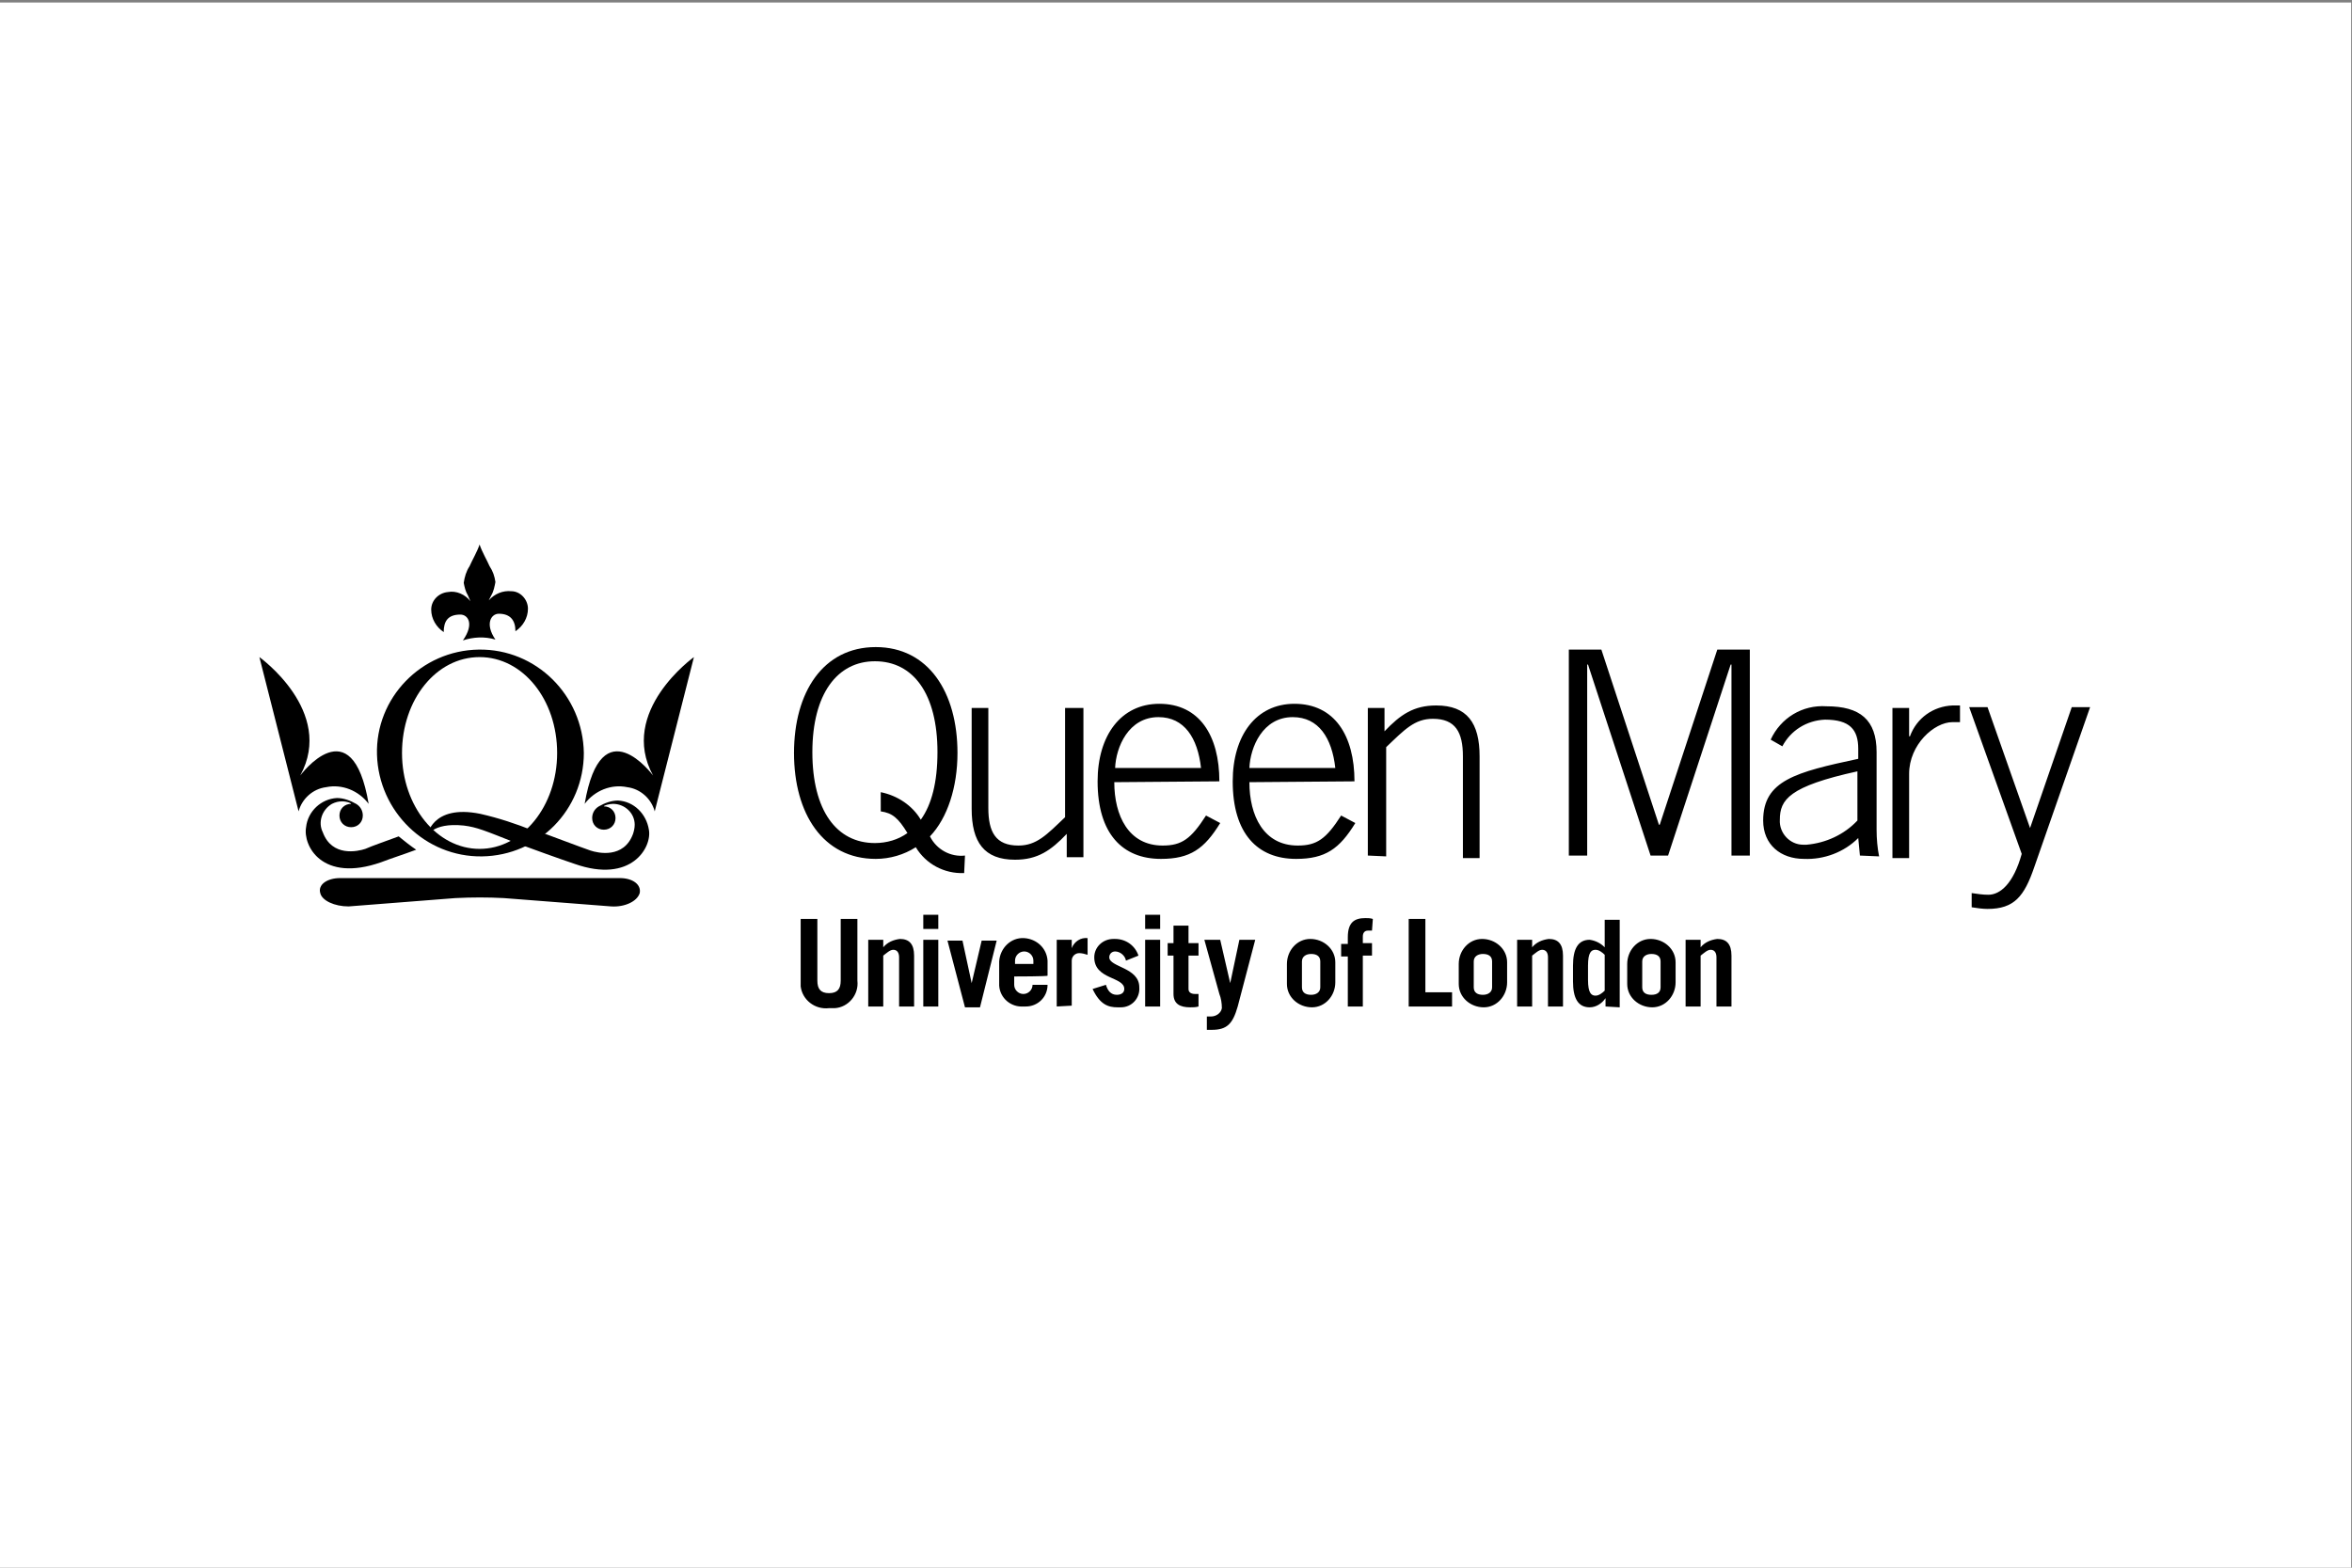 <?xml version="1.0" encoding="utf-8"?>
<!-- Generator: Adobe Illustrator 26.2.1, SVG Export Plug-In . SVG Version: 6.00 Build 0)  -->
<svg version="1.1" id="Layer_1" xmlns="http://www.w3.org/2000/svg" xmlns:xlink="http://www.w3.org/1999/xlink" x="0px" y="0px"
	 viewBox="0 0 282 188" style="enable-background:new 0 0 282 188;" xml:space="preserve">
<rect x="0" y="0" width="282" height="188" fill="#808080" stroke="none"/>
<style type="text/css">
	.st0{fill:#FFFFFF;}
	.st1{fill-rule:evenodd;clip-rule:evenodd;}
</style>
<g>
	<g>
		<g>
			<rect x="-0.1" y="0.3" class="st0" width="282" height="188"/>
		</g>
	</g>
</g>
<g>
	<path id="Path_4385" class="st1" d="M105.6,95c2,0.4,3.8,1.6,4.8,3.3c1.3-1.8,2-4.5,2-8.1c0-7-2.9-10.9-7.5-10.9
		c-4.5,0-7.5,3.9-7.5,10.9s2.9,10.9,7.5,10.9c1.4,0,2.8-0.4,3.9-1.2c-1.1-1.8-1.8-2.4-3.2-2.6V95L105.6,95z M115.6,104.7
		c-2.4,0.1-4.6-1.1-5.8-3.1c-1.4,0.9-3.1,1.4-4.8,1.4c-6.3,0-9.8-5.4-9.8-12.7s3.5-12.7,9.8-12.7c6.3,0,9.8,5.4,9.8,12.7
		c0,4.1-1.2,7.8-3.3,10c0.8,1.6,2.5,2.5,4.2,2.3L115.6,104.7L115.6,104.7z M129.9,84.9v17.9h-2v-2.8c-1.9,2-3.5,3.1-6.2,3.1
		c-3.7,0-5.2-2.1-5.2-6.1V84.9h2v12c0,2.9,0.9,4.5,3.6,4.5c2.2,0,3.4-1.3,5.6-3.4V84.9H129.9z M144,92.1c-0.4-3.6-2-6.1-5.1-6.1
		c-3.6,0-5.1,3.6-5.2,6.1H144z M133.6,93.8c0,4,1.7,7.6,5.8,7.6c2.3,0,3.4-0.8,5.2-3.6l1.7,0.9c-1.9,3.1-3.6,4.3-7.1,4.3
		c-4.6,0-7.6-3-7.6-9.3c0-5.5,2.8-9.3,7.4-9.3c4.8,0,7.2,3.8,7.2,9.3L133.6,93.8L133.6,93.8z M160.1,92.1c-0.4-3.6-2-6.1-5.1-6.1
		c-3.6,0-5.1,3.6-5.2,6.1H160.1z M149.8,93.8c0,4,1.7,7.6,5.8,7.6c2.3,0,3.4-0.8,5.2-3.6l1.7,0.9c-1.9,3.1-3.6,4.3-7.1,4.3
		c-4.6,0-7.6-3-7.6-9.3c0-5.5,2.8-9.3,7.4-9.3c4.8,0,7.2,3.8,7.2,9.3L149.8,93.8L149.8,93.8z M164,102.6V84.9h2v2.8
		c1.9-2,3.5-3.1,6.2-3.1c3.7,0,5.2,2.1,5.2,6.1v12.2h-2V90.7c0-2.9-0.9-4.5-3.6-4.5c-2.2,0-3.4,1.3-5.6,3.4v13.1L164,102.6
		L164,102.6z M188.1,102.6V77.9h3.9l6.9,21h0.1l6.9-21h3.9v24.7h-2.2V79.7h-0.1l-7.5,22.9h-2.1l-7.5-22.9h-0.1v22.9L188.1,102.6z
		 M222.7,92.5c-8.2,1.8-9.3,3.4-9.3,5.8c-0.1,1.6,1.2,3,2.8,3c0.1,0,0.3,0,0.4,0c2.3-0.2,4.5-1.2,6.1-2.9L222.7,92.5L222.7,92.5z
		 M223,102.6l-0.2-2.1c-1.7,1.7-4.1,2.6-6.5,2.5c-2.8,0-4.9-1.7-4.9-4.6c0-4.8,3.9-5.8,11.4-7.4v-1.2c0-2.3-1-3.5-4-3.5
		c-2.2,0.1-4.1,1.3-5.1,3.2l-1.4-0.8c1.2-2.6,3.8-4.2,6.7-4c4,0,6,1.6,6,5.5v9.3c0,1.1,0.1,2.2,0.3,3.2L223,102.6L223,102.6z
		 M226.9,102.6V84.9h2v3.4h0.1c0.8-2.2,2.8-3.6,5.1-3.7h0.9v2h-0.9c-2.2,0-5.2,2.7-5.2,6.2v10.1h-2L226.9,102.6z"/>
	<path id="Path_4386" class="st1" d="M243.4,99.3L243.4,99.3l5-14.5h2.2l-6.7,19.2c-1.2,3.5-2.4,5-5.6,5c-0.6,0-1.3-0.1-1.9-0.2
		v-1.7c0.7,0.1,1.3,0.2,2,0.2c1.4,0,3-1.3,4-4.9l-6.3-17.6h2.2L243.4,99.3L243.4,99.3z M98,110.2v7.4c0,1,0.4,1.5,1.4,1.5
		c1,0,1.4-0.5,1.4-1.5v-7.4h2v7.4c0.2,1.7-1.1,3.2-2.7,3.3c-0.2,0-0.5,0-0.7,0c-1.7,0.2-3.2-1-3.4-2.6c0-0.2,0-0.5,0-0.7v-7.4H98z
		 M104.1,120.7v-8h1.8v0.9c0.5-0.6,1.2-0.9,2-1c1.1,0,1.7,0.6,1.7,2v6.1h-1.8v-5.9c0-0.5-0.2-0.9-0.7-0.9c-0.4,0-0.8,0.4-1.2,0.7
		v6.1H104.1z M110.7,120.7h1.8v-8h-1.8L110.7,120.7z M110.7,111.4h1.8v-1.7h-1.8L110.7,111.4z M116.5,117.9L116.5,117.9l1.2-5.1h1.8
		l-2,8h-1.8l-2.1-8h1.8L116.5,117.9z M123.9,115.6v-0.4c0-0.6-0.5-1.1-1.1-1.1c-0.6,0-1.1,0.5-1.1,1.1v0.4H123.9z M121.6,117.1v1
		c0,0.6,0.5,1.1,1.1,1.1c0.6,0,1.1-0.5,1.1-1.1h1.8c0,1.5-1.2,2.6-2.6,2.6c-0.1,0-0.2,0-0.3,0c-1.5,0.1-2.8-1-2.9-2.5
		c0-0.1,0-0.2,0-0.3v-2.6c0.1-1.6,1.4-2.9,3-2.8c1.5,0.1,2.7,1.2,2.8,2.7v1.8C125.7,117.1,121.6,117.1,121.6,117.1L121.6,117.1z
		 M126.7,120.7v-8h1.8v1l0,0c0.3-0.8,1.1-1.3,1.9-1.2v2c-0.3-0.1-0.7-0.2-1-0.2c-0.5,0-0.9,0.4-0.9,0.9c0,0,0,0,0,0v5.4L126.7,120.7
		z M135,115.2c-0.1-0.6-0.7-1.1-1.3-1.1c-0.4,0-0.7,0.3-0.7,0.7c0,0,0,0,0,0c0,1.2,3.6,1.2,3.6,3.6c0.1,1.3-0.9,2.4-2.2,2.4
		c-0.1,0-0.3,0-0.4,0c-1.1,0-2.1-0.3-3-2.2l1.6-0.5c0.2,0.7,0.6,1.2,1.3,1.2c0.6,0,0.9-0.3,0.9-0.7c0-1.5-3.6-1.1-3.6-3.8
		c0-1.2,1-2.2,2.3-2.2c0.1,0,0.2,0,0.2,0c1.3,0,2.4,0.8,2.8,2L135,115.2L135,115.2z M137.3,120.7h1.8v-8h-1.8L137.3,120.7z
		 M137.3,111.4h1.8v-1.7h-1.8L137.3,111.4z M140,114.6v-1.5h0.7V111h1.8v2.1h1.2v1.5h-1.2v4c0,0.4,0.3,0.6,0.8,0.6h0.4v1.5
		c-0.3,0.1-0.7,0.1-1,0.1c-1.2,0-2-0.4-2-1.6v-4.6L140,114.6z M144.7,121.9h0.5c0.6,0,1.2-0.4,1.3-1c0-0.6-0.1-1.2-0.3-1.7l-1.8-6.5
		h1.9l1.2,5.2l0,0l1.1-5.2h1.9l-2.1,8c-0.6,2.1-1.3,2.8-3.1,2.8h-0.6V121.9z M156.1,118.4c0,0.6,0.4,0.9,1.1,0.9
		c0.6,0,1.1-0.3,1.1-0.9v-3.1c0-0.6-0.4-0.9-1.1-0.9c-0.6,0-1.1,0.3-1.1,0.9V118.4L156.1,118.4z M154.3,115.6c0-1.6,1.2-3,2.8-3
		c1.6,0,3,1.2,3,2.8c0,0.1,0,0.1,0,0.2v2.2c0,1.6-1.2,3-2.8,3s-3-1.2-3-2.8c0-0.1,0-0.1,0-0.2V115.6z M164.5,111.6H164
		c-0.4,0-0.6,0.3-0.6,0.7v0.8h1.1v1.5h-1.1v6.1h-1.8v-6h-0.8v-1.5h0.8v-0.8c0-1.8,0.8-2.3,2.1-2.3c0.3,0,0.6,0,0.9,0.1L164.5,111.6
		L164.5,111.6z M168.9,120.7v-10.5h2v8.8h3.2v1.7L168.9,120.7z M176.7,118.4c0,0.6,0.4,0.9,1.1,0.9c0.6,0,1.1-0.3,1.1-0.9v-3.1
		c0-0.6-0.4-0.9-1.1-0.9c-0.6,0-1.1,0.3-1.1,0.9V118.4z M174.9,115.6c0-1.6,1.2-3,2.8-3s3,1.2,3,2.8c0,0.1,0,0.1,0,0.2v2.2
		c0,1.6-1.2,3-2.8,3c-1.6,0-3-1.2-3-2.8c0-0.1,0-0.1,0-0.2V115.6z M181.9,120.7v-8h1.8v0.9c0.5-0.6,1.2-0.9,2-1c1.1,0,1.7,0.6,1.7,2
		v6.1h-1.8v-5.9c0-0.5-0.2-0.9-0.7-0.9c-0.4,0-0.8,0.4-1.2,0.7v6.1L181.9,120.7z M192.4,114.5c-0.3-0.3-0.7-0.6-1.1-0.6
		c-0.5,0-0.9,0.3-0.9,1.9v1.7c0,1.6,0.4,1.9,0.9,1.9c0.4,0,0.8-0.3,1.1-0.6V114.5L192.4,114.5z M192.5,120.7v-1l0,0
		c-0.4,0.6-1.1,1.1-1.9,1.1c-1.4,0-2-1.1-2-3.1v-1.9c0-2,0.6-3.1,2-3.1c0.7,0.1,1.3,0.4,1.8,0.9v-3.3h1.8v10.5L192.5,120.7z
		 M196.9,118.4c0,0.6,0.4,0.9,1.1,0.9c0.7,0,1.1-0.3,1.1-0.9v-3.1c0-0.6-0.4-0.9-1.1-0.9c-0.6,0-1.1,0.3-1.1,0.9V118.4z
		 M195.1,115.6c0-1.6,1.2-3,2.8-3s3,1.2,3,2.8c0,0.1,0,0.1,0,0.2v2.2c0,1.6-1.2,3-2.8,3c-1.6,0-3-1.2-3-2.8c0-0.1,0-0.1,0-0.2V115.6
		L195.1,115.6z M202.1,120.7v-8h1.8v0.9c0.5-0.6,1.2-0.9,2-1c1.1,0,1.7,0.6,1.7,2v6.1h-1.8v-5.9c0-0.5-0.2-0.9-0.7-0.9
		c-0.4,0-0.8,0.4-1.2,0.7v6.1L202.1,120.7z M57.5,101.8c-5.1,0-9.3-5.1-9.3-11.5s4.1-11.5,9.3-11.5s9.3,5.1,9.3,11.5
		S62.6,101.8,57.5,101.8 M57.4,77.9C50.5,78,45,83.7,45.2,90.5s5.8,12.3,12.6,12.2c6.8-0.1,12.2-5.6,12.2-12.4
		C69.9,83.4,64.3,77.8,57.4,77.9C57.4,77.9,57.4,77.9,57.4,77.9 M31.1,78.8c0,0,9.1,6.5,4.9,14.2c0,0,6.2-8.4,8.2,3.4
		c-1.2-1.6-3.2-2.4-5.1-2c-1.6,0.2-2.9,1.4-3.3,2.9L31.1,78.8z M83.2,78.8c0,0-9.1,6.5-4.9,14.2c0,0-6.2-8.4-8.2,3.4
		c1.2-1.6,3.2-2.4,5.1-2c1.6,0.2,2.9,1.4,3.3,2.9L83.2,78.8L83.2,78.8z"/>
	<path id="Path_4387" class="st1" d="M45.7,103.4c1.3-0.5,2.6-0.9,4.2-1.5c-0.6-0.4-1.5-1.1-2.1-1.6c-1.6,0.6-3.1,1.1-4,1.5
		c-0.9,0.3-4,1-5.1-2c-0.6-1.2-0.1-2.7,1.1-3.4c0.4-0.2,0.8-0.3,1.2-0.3c0.6,0,1.1,0.2,1.1,0.3c-0.8,0-1.4,0.6-1.4,1.4
		c0,0.8,0.6,1.4,1.4,1.4c0.8,0,1.4-0.6,1.4-1.4c0,0,0,0,0,0l0,0c0-0.6-0.3-1.1-0.8-1.4c-0.7-0.4-1.5-0.7-2.3-0.7
		c-1.9,0.1-3.5,1.6-3.7,3.5C36.3,101.4,38.6,105.9,45.7,103.4 M38.4,107.1c-0.3-1,0.8-1.8,2.4-1.8h33.5c1.6,0,2.6,0.8,2.4,1.8
		c-0.3,1-1.8,1.7-3.4,1.6l-12.9-1c-1.9-0.1-3.8-0.1-5.8,0l-12.8,1C40.1,108.7,38.6,108,38.4,107.1 M59.4,76.7
		c-1.3-1.9-0.5-3.1,0.4-3.1c1.4,0,2,0.8,2,2.1c0.9-0.6,1.5-1.6,1.5-2.7c0-1.1-0.9-2.1-2-2.1c-1-0.1-2,0.3-2.7,1.1l0.3-0.6
		c0.3-0.5,0.4-1.1,0.5-1.6c-0.1-0.7-0.3-1.3-0.7-1.9c-0.3-0.7-0.9-1.7-1.2-2.6c-0.3,0.9-0.9,1.9-1.2,2.6c-0.4,0.6-0.6,1.3-0.7,2
		c0.1,0.5,0.2,1,0.5,1.5c0.1,0.2,0.2,0.5,0.3,0.7c-0.6-0.8-1.7-1.3-2.7-1.1c-1.1,0.1-2,1-2,2.1c0,1.1,0.6,2.1,1.5,2.7
		c0-1.3,0.5-2.1,2-2.1c0.9,0,1.7,1.1,0.3,3.1C56.7,76.4,58.1,76.3,59.4,76.7 M77.8,99.5c-0.3-1.9-1.8-3.4-3.7-3.5
		c-0.8,0-1.6,0.3-2.3,0.7C71.3,97,71,97.5,71,98.1c0,0.8,0.6,1.4,1.4,1.4c0.8,0,1.4-0.6,1.4-1.4c0-0.8-0.6-1.4-1.4-1.4l0,0
		c0-0.1,0.6-0.3,1.1-0.3c1.4,0,2.6,1.1,2.6,2.5c0,0.4-0.1,0.8-0.2,1.1c-1.1,3-4.2,2.3-5.1,2s-5.1-1.9-6.8-2.5l-0.1,0.1
		c-2-0.8-4.1-1.5-6.3-2c-5.9-1.2-6.4,2.7-6.4,2.7c0,0.1,0.5-1.7,4.4-1.3c1.6,0.2,2.5,0.6,6.3,2.1l0,0c1.6,0.6,5.5,2,7,2.5
		C75.7,106,78.2,101.6,77.8,99.5"/>
</g>
</svg>
